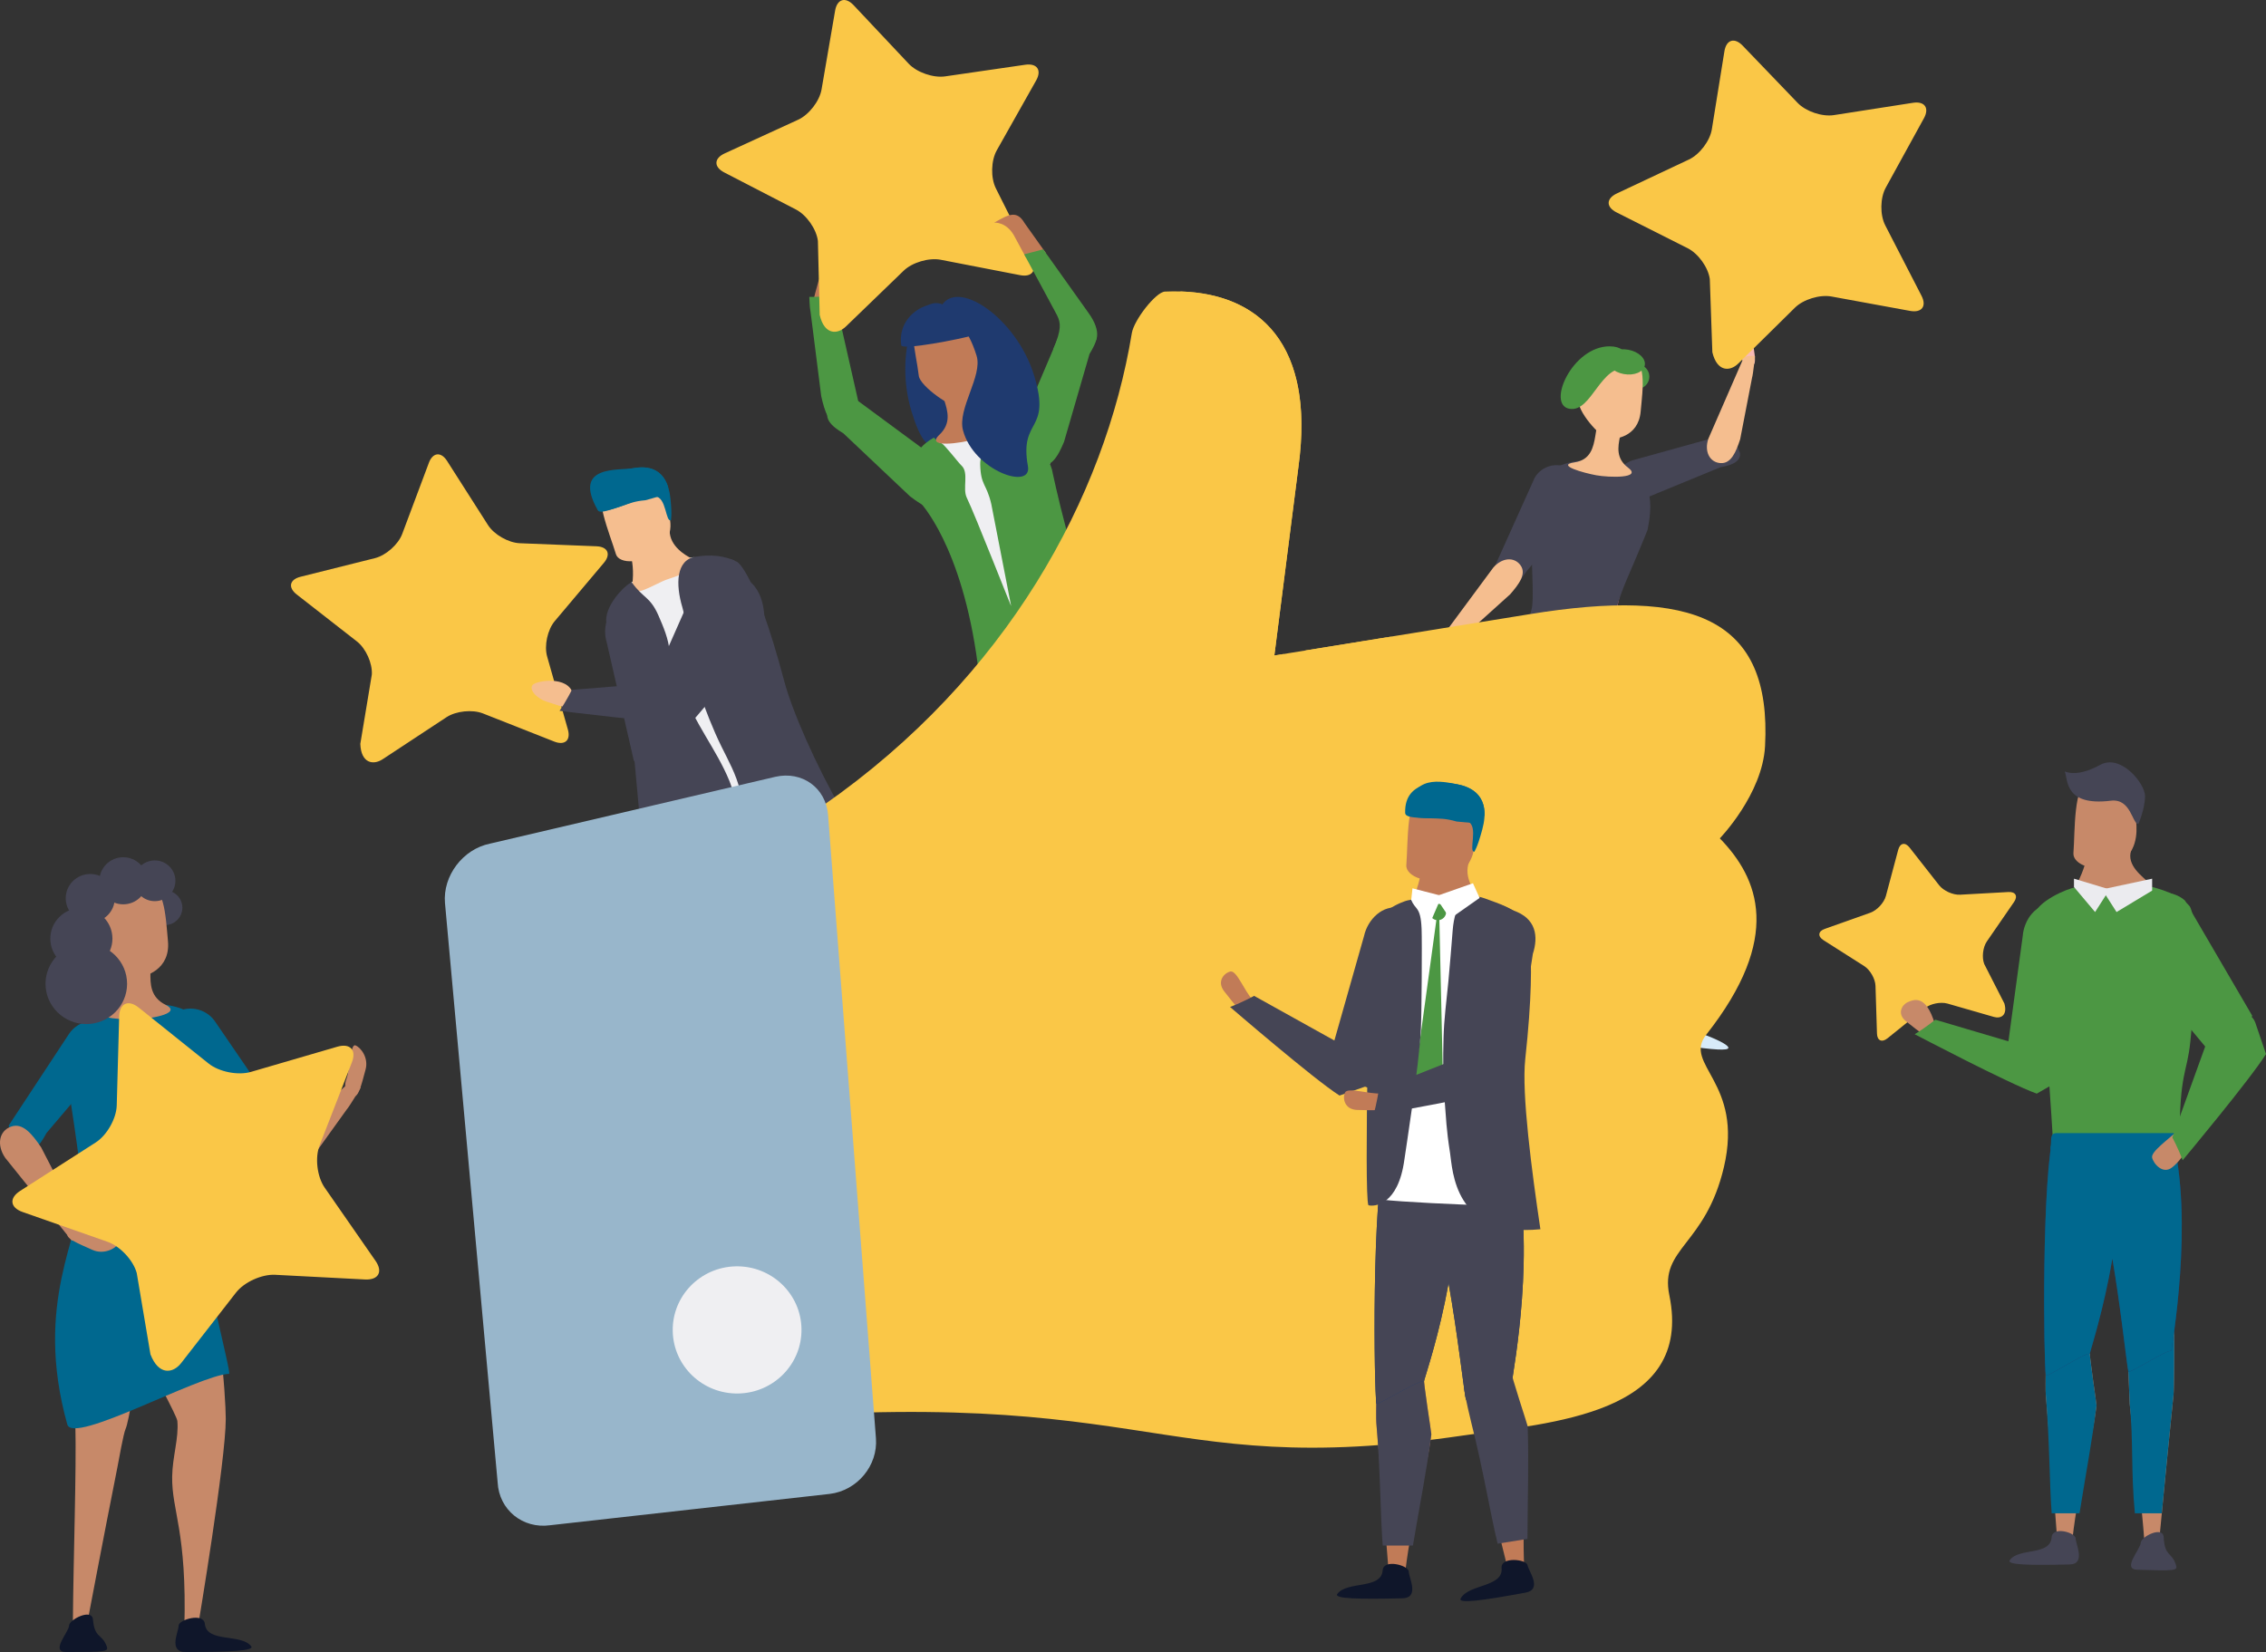 <svg xmlns="http://www.w3.org/2000/svg" xmlns:xlink="http://www.w3.org/1999/xlink" id="Layer_1" viewBox="0 0 422.815 308.32"><rect x="0" y="0" width="422.815" height="308.32" fill="#333333" stroke="none"/><defs><style>.cls-1{fill:url(#linear-gradient);}.cls-2{fill:#fac747;}.cls-3{fill:#f9bab5;}.cls-4{fill:#00688f;}.cls-5{fill:#ebebef;}.cls-6{fill:#fff;}.cls-7{fill:#f5be8f;}.cls-8{fill:#efeff2;}.cls-9{fill:#98b6cb;}.cls-10{fill:#c17b57;}.cls-11{fill:#c78969;}.cls-12{fill:#d53e71;}.cls-13{fill:#1f3a6f;}.cls-14{fill:#0f162a;}.cls-15{fill:#454555;}.cls-16{fill:#7b4943;}.cls-17{fill:#4c9743;}.cls-18{fill:url(#linear-gradient-8);}.cls-19{fill:url(#linear-gradient-3);}.cls-20{fill:url(#linear-gradient-4);}.cls-21{fill:url(#linear-gradient-2);}.cls-22{fill:url(#linear-gradient-6);}.cls-23{fill:url(#linear-gradient-7);}.cls-24{fill:url(#linear-gradient-5);}</style><linearGradient id="linear-gradient" x1="447.311" y1="321.788" x2="516.427" y2="321.788" gradientTransform="translate(-121.767 -220.733) rotate(11.157)" gradientUnits="userSpaceOnUse"><stop offset="0" stop-color="#fff"></stop><stop offset=".132" stop-color="#f2f8fd"></stop><stop offset=".357" stop-color="#e2f0fa"></stop><stop offset=".619" stop-color="#d9ecf9"></stop><stop offset="1" stop-color="#d7ebf9"></stop></linearGradient><linearGradient id="linear-gradient-2" x1="1262.198" y1="285.303" x2="1249.658" y2="285.064" gradientTransform="translate(1569.328 113.15) rotate(-168.843) scale(1 -1)" gradientUnits="userSpaceOnUse"><stop offset="0" stop-color="#f9bab5"></stop><stop offset=".187" stop-color="#f8b6b2"></stop><stop offset=".366" stop-color="#f6aaaa"></stop><stop offset=".543" stop-color="#f4979c"></stop><stop offset=".718" stop-color="#f07b89"></stop><stop offset=".89" stop-color="#eb5970"></stop><stop offset="1" stop-color="#e83f5e"></stop></linearGradient><linearGradient id="linear-gradient-3" x1="703.224" y1="241.443" x2="705.226" y2="252.089" gradientTransform="translate(-348.918 -265.538) rotate(11.157)" gradientUnits="userSpaceOnUse"><stop offset="0" stop-color="#e83f5e"></stop><stop offset=".003" stop-color="#e83f5e"></stop><stop offset=".689" stop-color="#f4979c"></stop><stop offset="1" stop-color="#f9bab5"></stop></linearGradient><linearGradient id="linear-gradient-4" x1="1322.139" y1="214.881" x2="1309.604" y2="214.641" gradientTransform="translate(1623.085 77.772) rotate(-173.886) scale(1 -1)" xlink:href="#linear-gradient-2"></linearGradient><linearGradient id="linear-gradient-5" x1="-48.305" y1="-54.51" x2="49.024" y2="-54.51" gradientTransform="translate(243.023 240.014) rotate(-16.895)" xlink:href="#linear-gradient"></linearGradient><linearGradient id="linear-gradient-6" x1="1956.013" y1="-59.579" x2="1955.189" y2="-64.792" gradientTransform="translate(2092.303 -322.176) rotate(163.105) scale(1 -1)" gradientUnits="userSpaceOnUse"><stop offset="0" stop-color="#f9bab5"></stop><stop offset=".311" stop-color="#f4979c"></stop><stop offset=".997" stop-color="#e83f5e"></stop><stop offset="1" stop-color="#e83f5e"></stop></linearGradient><linearGradient id="linear-gradient-7" x1="1936.498" y1="-59.513" x2="1935.674" y2="-64.726" xlink:href="#linear-gradient-6"></linearGradient><linearGradient id="linear-gradient-8" x1="257.307" y1="212.898" x2="259.662" y2="225.427" gradientTransform="translate(-231.527)" xlink:href="#linear-gradient-3"></linearGradient></defs><path class="cls-1" d="M322.498,195.584c-.197,.987-9.663-.324-37.659-5.779-23.712-4.62-30.512-5.779-30.314-6.766,.197-.987,16.338-.701,38.012,3.522,21.674,4.223,30.158,8.036,29.961,9.023Z"></path><path class="cls-21" d="M271.684,180.245s-2.781,1.417-2.547,.283c2.151-10.352,5.27-23.454,6.554-30.807,.348-1.984,5.848-32.191,12.4-31.747,5.971,.403,3.47,.623,4.403,4.404,.783,3.16-8.776,27.131-10.316,29.337-.514,.734-2.057,4.737-2.401,5.563-4.855,11.72-8.093,22.968-8.093,22.968Z"></path><path class="cls-19" d="M286.49,102.159l-.239,10.12c.638,2.695,.424,3.767-1.192,5.476-.929,.982,14.599,3.841,14.268,2.576-.765-2.881,1.977-4.903,2.196-5.997l1.976-8.862-17.009-3.314Z"></path><path class="cls-15" d="M321.034,87.197c.544-.144,4.303-.557,3.554-3.018l.025,.274c-.75-2.46-2.953-3.271-2.953-3.271l-16.944,4.697c-2.492,.742-3.903,3.335-3.155,5.793h0c.748,2.461,3.218,1.935,5.705,1.193l13.767-5.669Z"></path><path class="cls-3" d="M326.964,63.474c-.338-1.929-2.218-2.879-3.083-2.808-.866,.069,.805,3.659,.949,5.416,.146,1.757,1.254,2.14,2.121,2.071,.863-.07,.483-1.995,.013-4.68Z"></path><path class="cls-7" d="M326.925,70.46c.181-.51,.549-4.031,.549-4.031-2.018-.155-2.198,.496-2.198,.496l-6.524,14.983c-.774,2.344,.236,4.368,2.252,4.521h0c2.019,.152,2.92-2.103,3.695-4.447l2.226-11.522Z"></path><path class="cls-2" d="M321.76,9.567c.348-2.163,1.882-2.633,3.407-1.045l10.269,10.693c1.526,1.587,4.566,2.608,6.755,2.268l14.74-2.296c2.188-.342,3.115,.955,2.057,2.879l-7.12,12.952c-1.058,1.924-1.101,5.094-.096,7.045l6.764,13.137c1.006,1.952,.044,3.222-2.135,2.822l-14.67-2.687c-2.18-.398-5.246,.542-6.815,2.088l-10.558,10.415c-1.569,1.547-3.969,1.577-4.849-2.096l-.475-13.65c-.29-2.171-2.141-4.761-4.115-5.757l-13.291-6.7c-1.974-.996-1.953-2.581,.048-3.523l13.467-6.345c2.001-.942,3.923-3.482,4.271-5.645l2.345-14.555Z"></path><path class="cls-20" d="M284.28,182.29s-2.645,1.651-2.513,.502c1.221-10.499,4.362-23.589,4.986-31.024,.17-2.005-1.276-33.13,5.291-33.256,5.984-.117,6.549,.642,7.816,4.327,1.06,3.08-5.114,27.916-6.45,30.248-.448,.774-1.629,4.896-1.897,5.75-3.795,12.094-7.232,23.453-7.232,23.453Z"></path><path class="cls-13" d="M281.11,183.217c-.103,.955-3.475,3.845-.919,4.116,6.311,.667,6.739,.662,6.51-.237-.536-2.123-1.771-1.386-1.712-4.458,.039-1.829-3.775-.374-3.879,.579Z"></path><path class="cls-15" d="M300.983,119.151c-.177-4.704,1.655-8.919,3.138-12.35,2.018-4.675,3.299-7.912,3.299-7.912,1.165-5.836,.974-10.936-7.492-12.586-8.465-1.649-13.543,2.318-14.709,8.153,0,0,1.169,16.323,.633,18.902-1.532,7.375-8.672,15.434-11.419,36.129-.447,3.368,15.135,2.335,19.972,3.065,.457,.069,7.018-21.713,6.578-33.401Z"></path><path class="cls-15" d="M292.786,87.425c-2.259-1.275-5.132-.501-6.424,1.732l-7.681,17.064c1.92,.519,3.341,1.194,4.84,2.406,.907-1.678,2.16-2.949,2.253-3.122l6.902-12.319c1.29-2.229,2.367-4.486,.109-5.761Z"></path><path class="cls-3" d="M266.953,122.451c-1.844,.72-3.64-.373-4.03-1.138-.391-.769,3.584-1.225,5.177-2.015,1.595-.791,2.503-.053,2.893,.711,.391,.767-1.473,1.444-4.039,2.442Z"></path><path class="cls-7" d="M272.428,119.344c-.349,.415-2.658,2.002-2.658,2.002-1.18-1.625-1.149-1.888-1.149-1.888l10.006-13.519c1.622-1.873,3.896-2.073,5.08-.45h0c1.181,1.623-.301,3.558-1.927,5.429l-9.352,8.426Z"></path><path class="cls-13" d="M268.445,180.896c-.188,.941-3.805,3.527-1.282,4.019,6.227,1.213,6.654,1.246,6.505,.33-.347-2.16-1.641-1.534-1.307-4.59,.2-1.819-3.728-.701-3.916,.241Z"></path><path class="cls-7" d="M293.8,86.289c-3.59,.525,1.741,1.991,4.061,2.412,2.326,.424,8.661,.628,5.924-1.425-4.592-3.443,1.661-8.694-3.374-9.611-4.445-.809-.65,7.751-6.611,8.623Z"></path><path class="cls-17" d="M307.715,70.716c-.236,1.276-1.493,2.118-2.804,1.879-1.308-.239-2.176-1.466-1.94-2.742,.238-1.277,1.495-2.118,2.803-1.881,1.312,.239,2.18,1.466,1.941,2.744Z"></path><path class="cls-7" d="M294.517,74.254c-.467,2.497,4.226,7.387,5.445,7.607,1.244,.227,5.716-.222,6.165-5.011,.421-4.497,1.219-9.675-2.207-10.3-3.429-.622-8.528,3.005-9.404,7.704Z"></path><path class="cls-17" d="M303.854,68.764c-5.293-.961-6.768,8.296-11.037,7.521-4.27-.777,.56-11.654,7.511-11.649,4.342,.004,3.526,4.129,3.526,4.129Z"></path><path class="cls-17" d="M306.902,68.177c-.234,1.253-1.988,1.984-3.922,1.632-1.931-.351-3.31-1.653-3.076-2.904,.233-1.252,1.991-1.984,3.921-1.632,1.936,.352,3.309,1.653,3.077,2.905Z"></path><path class="cls-24" d="M274.401,174.641c.341,1.108-12.349,5.545-50.82,17.088-32.584,9.777-41.829,12.746-42.17,11.638-.341-1.108,20.135-10.626,49.918-19.563,29.784-8.936,42.731-10.272,43.072-9.163Z"></path><path class="cls-13" d="M170.103,76.869c3.334,10.841,5.127,3.3,8.896,11.804,1.891,4.258,3.718-1.093,1.127-8.491-1.381-3.942-6.018-7.231-7.175-10.992-3.333-10.839,7.489-9.706,3.569-12.063-5.56-3.35-9.749,8.904-6.416,19.743Z"></path><path class="cls-22" d="M202.753,191.877c.284,.924,1.196,1.465,2.042,1.211h0c.846-.254,1.298-1.204,1.014-2.128l-1.832-5.957c-.285-.927-1.196-1.468-2.042-1.214h0c-.846,.254-1.3,1.204-1.014,2.131l1.832,5.957Z"></path><path class="cls-13" d="M191.854,118.03c-5.731-1.022-8.144,.462-8.49,4.95-.972,12.631,3.523,31.289,4.648,34.949,2.258,7.342,13.795,30.321,13.795,30.321,0,0,4.427,.245,4.056-.839-5.724-16.899-3.422-16.156-5.373-22.187-1.127-3.498-3.253-6.385-3.903-9.468-.205-.962,1.8-10.24,2.03-13.366,.602-8.29,.24-14.349,.166-18.392-.081-3.941-4.776-5.585-6.929-5.968Z"></path><path class="cls-13" d="M199.491,114.882l-.253-.155c2.384,7.751,1.015,7.984-7.526,10.546-8.544,2.564-7.19,1.506-9.574-6.246l1.527-1.474,15.825-2.672Z"></path><path class="cls-23" d="M221.444,186.269c.284,.925,1.196,1.465,2.043,1.211h0c.845-.254,1.298-1.204,1.014-2.128l-1.832-5.957c-.285-.927-1.197-1.467-2.042-1.214h0c-.848,.254-1.301,1.204-1.016,2.131l1.832,5.957Z"></path><path class="cls-13" d="M219.696,181.361s3.817-.727,3.414-2.002c-3.666-11.611-7.154-21.272-9.483-29.543-.626-2.234-7.08-37.202-14.529-35.95-6.79,1.14-7.265,2.117-7.893,6.553-.529,3.706,11.863,30.473,13.882,32.821,.675,.782,2.912,5.189,3.396,6.094,6.926,12.868,11.213,22.026,11.213,22.026Z"></path><path class="cls-17" d="M157.39,80.896c-.526-.378-4.389-2.361-2.553-4.697l-.14,.288c1.835-2.335,4.538-2.304,4.538-2.304l16.222,11.977c2.365,1.811,2.793,5.175,.958,7.511h0c-1.834,2.336-4.263,.758-6.627-1.053l-12.399-11.722Z"></path><path class="cls-10" d="M152.718,52.489c.601-2.174,2.859-3.054,3.842-2.883,.983,.177-1.33,4.104-1.694,6.101-.364,1.999-1.68,2.317-2.662,2.143-.983-.178-.329-2.338,.513-5.361Z"></path><path class="cls-17" d="M151.227,58.091c-.151-.601-.22-2.687-.22-2.687,2.325,.042,4.659-.256,4.659-.256l4.389,19.352c.625,2.769-.758,4.979-3.088,4.93h0c-2.328-.044-3.107-2.727-3.733-5.492l-2.006-15.847Z"></path><path class="cls-2" d="M155.822,1.991c.375-2.183,1.931-2.643,3.457-1.021l10.271,10.92c1.527,1.621,4.589,2.685,6.807,2.364l14.93-2.169c2.217-.323,3.139,.998,2.049,2.932l-7.339,13.024c-1.09,1.935-1.167,5.14-.172,7.124l6.699,13.356c.996,1.985,.01,3.259-2.189,2.831l-14.806-2.871c-2.2-.425-5.311,.493-6.914,2.041l-10.788,10.422c-1.603,1.548-4.031,1.553-4.881-2.171l-.334-13.809c-.27-2.199-2.115-4.837-4.1-5.864l-13.369-6.914c-1.986-1.027-1.947-2.631,.086-3.562l13.687-6.275c2.034-.932,4.004-3.481,4.379-5.664l2.527-14.694Z"></path><path class="cls-8" d="M178.926,93.213c1.236,3.332,3.638,24.859,9.868,20.622,4.449-3.026,3.341-17.708,4.282-22.186,.459-2.18,1.572-3.798,2.941-5.277-2.4-5.784-8.462-9.073-17.338-6.41-1.17,.351-2.186,.726-3.067,1.124,.026,.181-.015,.376-.156,.549-.254,.311-.47,.648-.666,.998,2.577,2.891,2.803,6.986,4.135,10.579Z"></path><path class="cls-17" d="M196.283,87.624c-1.453-4.726-5.139-8.09-10.643-8.533-1.03,2.077-2.809,5.372-2.743,7.628,.112,3.975,1.164,3.466,2.067,7.35,0,.007,3.667,18.901,3.699,19.003,.262,.834-6.776-17.134-8.269-20.177-.854-1.742,.457-4.686-.997-6.013-.592-.539-3.055-3.8-3.751-4.197-.11-.003-.224-.027-.341-.103-.402-.263-.743-.571-1.045-.91-4.992,2.794-4.282,6.67-2.636,12.024,0,0,7.88,7.972,10.808,30.299,.816,6.21,24.601-3.219,23.204-5.918-5.072-9.79-9.355-30.454-9.355-30.454Z"></path><path class="cls-10" d="M191.447,48.105l-2.275-4.207c-1.489-2.563-3.661-2.343-3.661-2.343,2.598-1.47,4.191-2.463,5.679,.099l3.972,5.584c-1.244,.264-2.483,.552-3.715,.867Z"></path><path class="cls-17" d="M203.295,66.067c.265-.587,2.835-4.017,.073-5.156l.266,.182c-2.757-1.141-5.147-.532-5.147-.532l-8.101,19.044c-1.154,2.728,.146,5.864,2.907,7.007h0c2.761,1.137,4.091-1.414,5.246-4.142l4.756-16.404Z"></path><path class="cls-17" d="M191.101,47.463l4.403,8.147s1.562,2.89,1.738,3.245c.702,1.418,.851,2.63-.714,6.31,0,0,.744,1.589,3.339,.117l1.999,.149c3.544-.85,3.577-3.758,1.282-6.97l-8.489-11.93-3.558,.932Z"></path><path class="cls-10" d="M185.97,78.874c3.951,.135-1.642,2.365-4.105,3.103-2.465,.74-9.306,1.729-6.595-.824,4.548-4.287-2.881-9.222,2.463-10.825,4.715-1.415,1.664,8.32,8.237,8.545Z"></path><path class="cls-10" d="M183.695,65.919c.814,2.647-3.254,9.656-4.55,10.045-1.318,.396-7.478-3.847-7.706-5.828-.576-4.89-2.523-10.332,1.112-11.423,3.633-1.09,9.611,2.22,11.144,7.206Z"></path><path class="cls-13" d="M192.939,70.017c3.334,10.841-2.794,7.848-1.138,16.986,.826,4.577-10.102,.882-12.114-6.69-1.072-4.035,3.696-10.146,2.539-13.907-3.333-10.839-8.669-4.858-6.74-8.97,2.736-5.839,14.119,1.742,17.452,12.581Z"></path><path class="cls-13" d="M168.159,64.429c.133,.995,11.05-1.144,13.354-1.835,2.303-.691-2.641-3.222-2.937-4.183-.295-.96-3.306-2.093-5.611-1.401-2.304,.691-5.375,3.193-4.806,7.42Z"></path><path class="cls-6" d="M206.793,191.728c.326,1.059,3.288,4.056,.18,4.988-7.671,2.302-12.163,3.429-11.766,2.422,.069-.176-.506-1.139-.398-1.293,1.621-2.328,7.963-1.809,7.297-5.06-.421-2.07,4.362-2.112,4.686-1.058Z"></path><path class="cls-6" d="M225.953,185.979c.197,.64,1.75,1.03,2.439,2.055,.453,.67,.618,2.07-.503,2.406-6.99,2.097-7.761,2.193-7.694,1.126,.036-.627-.235-1.278-.081-1.632,.464-1.06,1.882-1.187,1.329-3.779-.443-2.066,4.186-1.231,4.51-.176Z"></path><path class="cls-13" d="M206.395,190.435c.326,1.06,3.288,4.056,.18,4.988-7.671,2.302-12.163,3.429-11.766,2.422,1.103-2.797,7.61-2.884,6.9-6.351-.421-2.071,4.362-2.112,4.685-1.059Z"></path><path class="cls-13" d="M225.556,184.686c.326,1.06,4.769,3.611,1.937,4.461-6.99,2.097-7.474,2.183-7.409,1.115,.146-2.51,1.701-1.942,.963-5.398-.443-2.066,4.186-1.231,4.51-.178Z"></path><path class="cls-2" d="M80.02,86.383c.738-1.97,2.271-2.128,3.405-.351l7.633,11.965c1.135,1.777,3.801,3.3,5.926,3.386l14.306,.57c2.124,.084,2.749,1.476,1.389,3.09l-9.16,10.868c-1.361,1.615-2.003,4.59-1.428,6.612l3.869,13.616c.576,2.023-.57,3.04-2.545,2.26l-13.294-5.247c-1.976-.778-5.039-.463-6.809,.702l-11.913,7.844c-1.77,1.165-4.035,.748-4.165-2.871l2.146-12.933c.14-2.097-1.111-4.877-2.779-6.179l-11.234-8.767c-1.669-1.303-1.347-2.791,.715-3.306l13.878-3.474c2.062-.516,4.353-2.55,5.091-4.52l4.971-13.262Z"></path><path class="cls-3" d="M159.092,218.565c-3.08-11.104-2.912-17.837-4.837-25.739-.05-.204-4.636-7.979-4.765-8.698-2.317,2.15-6.007-5.027-9.125-5.25-.238,2.419-.094,3.873,.66,6.101,.313,.92,3.119,8.531,3.55,9.401,6.117,12.395,11.727,24.058,11.727,24.058,0,0,3.126,1.343,2.789,.128Z"></path><path class="cls-3" d="M172.143,213.541c-4.999-10.399-8.348-15.948-12.109-23.175-.098-.186-3.039-6.992-3.416-7.619,3.176,.136,1.284-9.169,3.498-11.35,1.778,1.68,2.631,2.874,3.529,5.048,.371,.901,3.272,8.476,3.521,9.412,3.552,13.337,7.005,25.79,7.005,25.79,0,0-1.481,3.032-2.03,1.894Z"></path><path class="cls-13" d="M153.214,213.585l4.924-1.862c-1.514-7.44-2.373-12.695-3.883-18.896-.05-.204-4.636-7.979-4.765-8.698-2.317,2.15-6.007-5.027-9.125-5.25-.238,2.419-.094,3.873,.66,6.101,.313,.92,3.119,8.531,3.55,9.401,3.62,7.335,6.431,14.648,8.638,19.206Z"></path><path class="cls-15" d="M128.074,141.567c.195,.613-2.164,.519-5.039,1.342l.284-.148c-2.876,.823-5.047-.77-5.047-.77l-5.092-22.228c-.835-2.841,.28-6.308,3.155-7.13l4.428,1.471c2.877-.824,7,1.144,7.834,3.984l-.524,23.48Z"></path><path class="cls-3" d="M122.733,168.781c-.686,2.098-2.68,1.857-3.501,1.132-.824-.73,1.457-3.857,1.925-5.887,.469-2.031,1.613-1.674,2.436-.949,.824,.73,.092,2.782-.861,5.704Z"></path><path class="cls-15" d="M124.418,166.454c-1.977-1.306-3.983-2.228-3.983-2.228l-2.199-23.954c-.311-3.426,1.293-2.513,3.271-1.204l4.998,3.474c.162,5.14-2.087,23.912-2.087,23.912Z"></path><path class="cls-13" d="M149.77,184.781c-.921,.037-6.126,6.904-6.391,6.475-1.155-1.874-13.522-32.506-14.186-41.051-.498-6.421,8.986-6.12,11.317-2.557,8.538,13.036,9.082,36.567,9.26,37.132Z"></path><path class="cls-16" d="M159.058,216.124c.401,.966,3.462,3.526,.616,4.677-7.022,2.842-11.149,4.301-10.868,3.316,.787-2.734,6.911-3.386,5.932-6.588-.584-1.917,3.917-2.374,4.319-1.405Z"></path><path class="cls-13" d="M167.919,208.023l4.759-1.8c-1.337-4.875-3.406-12.464-5.511-20.366-.248-.936-3.15-8.511-3.521-9.412-.899-2.174-1.751-3.368-3.529-5.048-2.214,2.18-.323,11.486-3.498,11.35,.377,.628,3.318,7.433,3.416,7.619,2.966,5.699,4.418,10.843,7.885,17.657Z"></path><path class="cls-16" d="M170.84,212.498c.363,1.03-1.681,5.618,1.079,4.67,6.812-2.341,7.249-2.551,6.572-3.365-1.595-1.922-2.502-.574-3.95-3.76-.86-1.898-4.063,1.426-3.701,2.455Z"></path><path class="cls-13" d="M164.005,178.835c-.916,.094-5.996,6.686-6.287,6.275-1.271-1.801-14.733-28.026-18.031-27.095-6.268,1.77,8.177-18.009,10.729-14.599,9.348,12.483,13.377,34.866,13.59,35.419Z"></path><path class="cls-13" d="M150.415,143.416c-1.26-1.683-5.415,2.283-8.549,6.518-.429-.79-.879-1.556-1.356-2.285-2.332-3.563-11.816-3.865-11.317,2.557,.664,8.544,13.031,39.176,14.186,41.051,.265,.429,5.47-6.439,6.391-6.475-.101-.323-.325-8.126-2.083-17.19,4.542,7.381,9.3,16.485,10.031,17.519,.291,.411,5.371-6.181,6.287-6.275-.213-.553-4.242-22.936-13.59-35.419Z"></path><path class="cls-12" d="M128.761,149.577l.106-.27c2.581,7.696,3.77,7.125,11.838,4.486,8.066-2.637,12.282-6.657,9.702-14.354l-7.883,3.541-13.764,6.596Z"></path><path class="cls-8" d="M117.819,108.691l18.558,47.875c3.689-.92,8.233-2.187,12.118-3.528l-19.021-49.07c-4.019,.717-8.165,2.723-11.655,4.722Z"></path><path class="cls-7" d="M117.975,109.122c-.392,3.065,4.303-.263,6.608-1.018,2.306-.754,7.231-2.472,4.436-3.892-1.026-.521-4.083-2.22-4.07-5.213,.016-4.469-9.659-2.724-8.794,.132,.688,2.27,2.462,4.981,1.82,9.991Z"></path><path class="cls-15" d="M146.326,127.093c-5.438-20.47-8.769-22.22-8.769-22.22-2.349-1.231-5.026-1.412-7.775-.967-3.648,.592-3.733,5.134-2.469,9.404,.642,2.173,.624,4.34,.785,6.581,.228,3.152,1.281,6.271,2.344,9.234,1.244,3.466,2.545,6.894,4.175,10.204,1.278,2.594,2.765,5.25,3.425,8.08,.652,2.799,1.566,7.5,1.706,10.343,6.325-1.683,14.551-4.314,17.437-6.327-4.957-8.67-9.332-18.578-10.859-24.332Z"></path><path class="cls-15" d="M136.075,145.692c-2.38-5.828-6.604-10.823-8.573-16.832-.795-2.422-2.395-4.758-2.579-7.32-.163-2.253-1.128-4.52-2.044-6.629-1.574-3.619-2.889-3.232-5.006-6.251-.119,.068-.242,.136-.36,.204-1.35,.781-4.718,4.369-4.384,7.282,.018,.109,15.281,42.625,16.679,43.954,1.075-.115,4.875-1.036,8.692-2.022-.122-3.603-1.07-9.076-2.424-12.387Z"></path><path class="cls-15" d="M129.081,134.744c-.21,.608-2.055-.848-4.865-1.866l.318,.047c-2.811-1.019-3.605-3.573-3.605-3.573l9.224-20.89c1.03-2.778,4.006-4.919,6.817-3.9l2.686,3.776c3.42,2.453,3.399,8.46,2.369,11.236l-12.943,15.171Z"></path><path class="cls-7" d="M102.068,130.977c-2.117-.697-3.405-2.357-2.662-3.163,.746-.806,6.594-1.741,7.491,1.651,.539,2.038,1.679,1.609,.938,2.414-.745,.808-2.817,.066-5.766-.902Z"></path><path class="cls-15" d="M104.408,132.663c1.341-1.94,2.294-3.914,2.294-3.914l24.269-1.952c3.471-.277,2.532,1.298,1.19,3.241l-3.563,4.904c-5.205,.113-24.189-2.28-24.189-2.28Z"></path><path class="cls-7" d="M123.907,93.862c1.087,2.04,2.281,5.475-.581,8.304-3.339,3.295-7.84,3.127-8.399,1.261-1.124-3.774-4.467-11.466-1.806-12.85,4.555-2.368,8.74-.552,10.787,3.285Z"></path><path class="cls-4" d="M111.815,94.775c-1.578-6.238,3.606-6.907,6.476-7.411,2.285-.397,6.205-.298,6.81,5.697,.358,3.554,.043,3.778,.119,3.998-1.047,.602-.844-4.385-2.985-4.386-2.317-.002-4.384,1.142-6.564,1.885-2.824,.962-3.562,.865-3.854,.216Z"></path><path class="cls-4" d="M118.291,87.364c1.937-.336,5.054-.316,6.323,3.36-.696,.542-.71,1.347-1.46,1.819-.265,.167-2.381,.705-2.721,.817-2.051,.187-2.796,.529-4.763,1.199-2.824,.962-3.88,1.241-4.172,.591-4.739-8.465,3.923-7.282,6.793-7.785Z"></path><path class="cls-11" d="M36.993,303.254s-2.629,1.806-2.596,.646c.515-18.189-2.364-21.838-2.273-28.307,.054-3.743,1.261-7.186,.969-10.389-.088-.996-4.832-9.473-5.995-12.461-3.08-7.92-4.547-13.948-5.685-17.913-1.107-3.872,2.986-6.856,4.974-7.859,5.289-2.681,8.091-1.937,9.779,2.346,4.743,12.049,5.96,31.588,5.96,35.496,0,7.83-5.133,38.441-5.133,38.441Z"></path><path class="cls-11" d="M16.471,301.921s-2.88,2.258-2.872,.899c.096-12.416,.677-28.215,.464-36.977-.056-2.363-4.257-38.411,3.396-39.37,6.973-.876,7.731-.061,9.677,4.087,1.629,3.466-2.435,33.237-3.702,36.125-.425,.961-1.282,5.921-1.487,6.95-2.898,14.597-5.476,28.286-5.476,28.286Z"></path><path class="cls-18" d="M15.562,208.608l2.053,11.716c1.357,2.962,1.357,4.247-.113,6.579-.844,1.339,17.71,1.149,17.035-.235-1.543-3.149,1.151-6.094,1.151-7.405l.239-10.656H15.562Z"></path><path class="cls-4" d="M44.624,209.015c.367,.547,2.223,4.534,4.723,2.798l-.304,.125c2.5-1.736,2.602-4.463,2.602-4.463l-11.576-16.915c-1.759-2.471-5.205-3.065-7.706-1.33h0c-2.5,1.736-.992,4.258,.763,6.726l11.498,13.059Z"></path><path class="cls-11" d="M68.218,199.589c.593-2.224-.946-4.145-1.906-4.488-.96-.344-.949,4.298-1.664,6.246-.713,1.946,.282,2.891,1.242,3.236,.958,.34,1.502-1.899,2.328-4.994Z"></path><path class="cls-11" d="M64.722,207.032c.444-.457,2.578-4.041,2.578-4.041-2.08-1.139-2.593-.53-2.593-.53l-14.378,12.86c-1.985,2.131-1.909,4.781,.171,5.916h0c2.081,1.136,4.16-.839,6.146-2.969l8.075-11.237Z"></path><path class="cls-4" d="M36.175,222.101c-.156-1.688,2.755-23.378,2.755-23.378,0-6.987-1.393-11.405-11.53-11.405s-15.074,5.713-15.074,12.698c0,0,2.95,18.549,2.927,21.641-.069,8.844-9.069,21.358-2.693,44.2,1.078,3.846,24.439-9.215,30.181-9.459,.543-.024-5.383-21.624-6.566-34.298Z"></path><path class="cls-4" d="M8.686,211.448c-.357,.554-2.14,4.573-4.671,2.882l.306,.119c-2.531-1.69-2.682-4.415-2.682-4.415l11.267-17.119c1.714-2.502,5.149-3.159,7.679-1.469h0c2.531,1.69,1.068,4.239-.641,6.738l-11.259,13.263Z"></path><path class="cls-11" d="M17.248,233.271c2.125,.944,4.293-.241,4.793-1.118,.501-.882-4.138-1.633-5.964-2.644-1.828-1.014-2.933-.198-3.433,.679-.501,.878,1.649,1.775,4.604,3.084Z"></path><path class="cls-11" d="M14.412,227.205c.368,.519,1.467,3.596,1.467,3.596-2.229,.816-2.522,.698-2.522,.698L.975,216.094c-1.641-2.399-1.162-5.006,1.068-5.824h0c2.228-.814,3.985,1.447,5.624,3.848l6.745,13.087Z"></path><path class="cls-11" d="M19.773,188.443c-3.823,1.291,2.311,1.835,4.939,1.835,2.63,0,9.608-1.04,6.194-2.74-5.731-2.858,.044-9.851-5.657-9.851-5.031,0,.874,8.613-5.476,10.756Z"></path><path class="cls-15" d="M34.028,169.409c0,1.794-1.471,3.252-3.291,3.252-1.818,0-3.292-1.458-3.292-3.252,0-1.796,1.473-3.255,3.292-3.255,1.82,0,3.291,1.459,3.291,3.255Z"></path><path class="cls-11" d="M18.101,175.126c0,2.826,6.133,7.243,7.514,7.243,1.408,0,6.213-1.381,5.725-6.715-.456-5.008-.641-10.833-4.518-10.833s-8.721,4.986-8.721,10.305Z"></path><path class="cls-14" d="M33.331,303.398c0,1.129-1.997,4.922,1.32,4.922,8.183,0,12.909-.212,12.221-1.081-1.918-2.413-8.3-.589-8.651-4.183-.207-2.145-4.89-.785-4.89,.342Z"></path><path class="cls-14" d="M12.887,303.398c0,1.129-3.572,4.922-.552,4.922,7.454,0,7.954-.059,7.571-1.081-.896-2.413-2.244-1.401-2.562-4.994-.188-2.144-4.458,.026-4.458,1.153Z"></path><path class="cls-15" d="M23.714,183.607c0,4.152-3.406,7.518-7.608,7.518s-7.611-3.367-7.611-7.518,3.409-7.517,7.611-7.517,7.608,3.365,7.608,7.517Z"></path><path class="cls-15" d="M20.979,175.177c0,3.161-2.592,5.726-5.795,5.726-3.2,0-5.795-2.565-5.795-5.726s2.594-5.725,5.795-5.725c3.203,0,5.795,2.563,5.795,5.725Z"></path><path class="cls-15" d="M21.414,167.634c0,2.497-2.047,4.518-4.573,4.518s-4.577-2.021-4.577-4.518c0-2.496,2.05-4.518,4.577-4.518s4.573,2.022,4.573,4.518Z"></path><path class="cls-15" d="M27.442,164.383c0,2.427-1.991,4.394-4.446,4.394-2.457,0-4.45-1.967-4.45-4.394s1.992-4.394,4.45-4.394c2.455,0,4.446,1.966,4.446,4.394Z"></path><path class="cls-15" d="M32.731,164.383c0,2.101-1.727,3.803-3.85,3.803-2.128,0-3.849-1.702-3.849-3.803,0-2.099,1.721-3.802,3.849-3.802,2.123,0,3.85,1.703,3.85,3.802Z"></path><path class="cls-2" d="M22.235,189.71c.067-2.465,1.71-3.212,3.649-1.661l13.056,10.45c1.94,1.551,5.486,2.25,7.88,1.553l16.117-4.702c2.393-.699,3.62,.615,2.724,2.916l-6.025,15.495c-.895,2.302-.472,5.848,.94,7.88l9.505,13.688c1.413,2.034,.528,3.591-1.964,3.461l-16.78-.873c-2.493-.128-5.777,1.366-7.298,3.32l-10.24,13.16c-1.522,1.955-4.198,2.336-5.726-1.638l-2.559-15.173c-.646-2.382-3.099-5.005-5.451-5.831l-15.836-5.553c-2.352-.825-2.564-2.599-.47-3.941l14.095-9.037c2.094-1.342,3.862-4.457,3.93-6.922l.455-16.592Z"></path><path class="cls-11" d="M386.456,289.549c1.127-12.126,3.684-18.723,4.732-27.25,.027-.219-1.421-9.62-1.282-10.38-2.901,1.26-3.738-7.214-6.529-8.6-1.082,2.3-1.469,3.792-1.569,6.275-.04,1.028-.173,9.599-.086,10.62,1.209,14.54,2.211,28.166,2.211,28.166,0,0,2.399,2.495,2.523,1.169Z"></path><path class="cls-11" d="M400.266,289.461c-.891-12.148-1.994-18.883-2.878-27.433-.024-.221-.302-8.048-.425-8.81,2.875,1.321,4.456-8.583,7.273-9.908,1.038,2.325,1.396,3.823,1.448,6.308,.02,1.029-.012,9.6-.118,10.62-1.49,14.508-2.755,28.109-2.755,28.109,0,0-2.446,2.443-2.545,1.114Z"></path><path class="cls-4" d="M382.821,282.428h5.199c1.261-7.922,2.346-13.435,3.169-20.13,.027-.219-1.421-9.62-1.282-10.38-2.901,1.26-3.738-7.214-6.529-8.6-1.082,2.3-1.469,3.792-1.569,6.275-.04,1.028-.173,9.599-.086,10.62,.715,8.603,.692,16.885,1.099,22.214Z"></path><path class="cls-17" d="M383.349,201.845c-.038,.678-2.178-.296-5.119-.558l.315-.04c-2.942-.261-4.372-2.649-4.372-2.649l3.246-23.874c.245-3.121,2.508-6.13,5.45-5.869l3.553,3.11c2.943,.261,6.038,3.748,5.792,6.867l-8.864,23.013Z"></path><path class="cls-2" d="M356.303,158.173c-.82-1.046-1.771-.855-2.112,.424l-2.299,8.61c-.342,1.279-1.653,2.691-2.913,3.139l-8.485,3.01c-1.26,.447-1.37,1.399-.244,2.115l7.579,4.821c1.126,.716,2.08,2.384,2.121,3.706l.277,8.9c.041,1.323,.923,1.72,1.961,.883l6.984-5.63c1.038-.836,2.939-1.217,4.224-.848l8.655,2.491c1.286,.37,2.567-.303,1.953-2.501l-3.76-7.369c-.484-1.234-.264-3.136,.489-4.23l5.074-7.361c.753-1.094,.276-1.928-1.061-1.853l-9,.5c-1.337,.075-3.102-.72-3.922-1.766l-5.52-7.04Z"></path><path class="cls-11" d="M355.656,190.612c-1.793-1.424-.739-3.119,.314-3.575,1.059-.457,3.36-1.577,5.03,3.996,.624,2.084,.993,2.092-.059,2.549-1.058,.459-2.787-.989-5.285-2.97Z"></path><path class="cls-17" d="M357.267,193.02c2.099-1.269,3.832-2.712,3.832-2.712l24.569,7.263c3.513,1.041,1.955,2.127-.149,3.396l-5.477,3.142c-5.146-1.836-22.775-11.089-22.775-11.089Z"></path><path class="cls-13" d="M389.93,252.67c-.861-.308-8.105,4.535-8.196,4.01-.394-2.285-.848-37.185,1.589-45.879,1.833-6.533,10.459-2.69,11.335,1.704,3.209,16.076-4.689,39.54-4.728,40.165Z"></path><path class="cls-15" d="M387.295,287.122c.024,1.106,1.929,4.782-1.101,4.854-7.481,.185-11.803,.084-11.192-.786,1.701-2.408,7.573-.763,7.814-4.293,.147-2.112,4.454-.882,4.479,.225Z"></path><path class="cls-4" d="M398.346,282.428h5.026c.508-5.317,1.312-13.594,2.194-22.19,.106-1.02,.139-9.591,.118-10.62-.052-2.485-.41-3.983-1.448-6.308-2.817,1.325-4.398,11.229-7.273,9.908,.123,.762,.402,8.589,.425,8.81,.697,6.742,.199,12.368,.958,20.4Z"></path><path class="cls-15" d="M399.44,287.943c-.034,1.155-3.554,4.923-.673,5.019,7.108,.234,7.586,.188,7.253-.87-.783-2.494-2.098-1.5-2.295-5.191-.115-2.198-4.251-.11-4.285,1.042Z"></path><path class="cls-13" d="M405.161,252.114c-.877-.251-7.908,4.369-8.029,3.853-.528-2.256-3.563-33.209-6.933-33.523-6.404-.595,13.958-14.744,15.091-10.419,4.152,15.834-.127,39.465-.129,40.089Z"></path><path class="cls-4" d="M405.289,212.025c-.559-2.134-5.801-.436-10.199,2.578-.113-.94-.253-1.199-.433-2.098-.876-4.394-9.502-8.237-11.335-1.704-2.437,8.695-1.983,43.594-1.589,45.879,.091,.525,7.335-4.318,8.196-4.01,.022-.357,2.602-8.154,4.218-17.77,1.548,8.993,2.68,19.771,2.983,21.067,.121,.517,7.152-4.103,8.029-3.853,.002-.625,4.281-24.255,.129-40.089Z"></path><path class="cls-17" d="M379.337,171.132c.732-3.005,6.465-5.293,7.987-5.56,.133-.024,.27-.045,.404-.067v.002c3.915-.667,8.421-1.092,12.359-.301v.012c.102,.014,.2,.018,.305,.04,2.69,.587,6.442,1.767,8.166,3.861,0,0,2.442,2.975,.143,25.241-.647,6.259-2,5.394-2.035,18.874-3.376,.91-22.577-.144-23.608-.433-1.639-27.617-3.746-41.557-3.723-41.67Z"></path><path class="cls-4" d="M382.702,213.124c0,.912-.425,1.652,.498,1.652h22.811c.924,0,.996-.74,.996-1.652h0c0-.911-.072-1.651-.996-1.651h-22.313c-.923,0-.996,.741-.996,1.651h0Z"></path><path class="cls-17" d="M420.152,189.411c.508,.459-1.61,1.48-3.673,3.565l.167-.266c-2.065,2.087-4.841,3.007-4.841,3.007l-14.65-17.576c-2.293-2.161-2.548-5.795-.483-7.881l1.982-2.089c2.065-2.087,6.757-2.252,9.048-.092l12.45,21.331Z"></path><path class="cls-11" d="M405.338,217.846c-1.771,1.45-3.533-.69-3.775-1.801-.242-1.115,3.057-3.401,4.613-4.918,1.555-1.513,2.272-.541,2.518,.569,.242,1.115-.891,4.13-3.355,6.151Z"></path><path class="cls-17" d="M407.261,216.545c-.838-2.288-1.924-4.253-1.924-4.253l8.063-22.326c1.735-3.192,6.557-1.467,7.394,.822l2.021,5.929c-2.85,4.613-15.554,19.827-15.554,19.827Z"></path><path class="cls-11" d="M387.659,164.71c-1.455,2.883,4.057,1.971,6.448,2.087,2.392,.117,8.756,.283,6.69-2.167-.758-.898-4.183-3.076-3.102-6.03,1.609-4.411-7.922-6.303-8.146-3.157-.177,2.5,.49,4.554-1.89,9.266Z"></path><path class="cls-11" d="M398.567,153.133c.273,2.423,.148,6.264-3.499,7.991-4.251,2.009-8.335,.16-8.185-1.893,.313-4.151-.021-13.004,2.925-13.377,5.039-.638,8.244,2.722,8.759,7.279Z"></path><path class="cls-15" d="M400.246,148.569c0,2.345-1.232,5.214-1.232,5.214-1.2,0-1.353-4.812-5.16-4.344-8.742,1.075-7.978-4.039-8.579-5.414-.114-.26,1.837,1.34,6.585-1.273,3.865-2.125,8.386,3.472,8.386,5.817Z"></path><polygon class="cls-5" points="401.57 166.212 394.93 170.217 392.227 165.994 401.57 163.991 401.57 166.212"></polygon><polygon class="cls-5" points="386.987 165.544 390.924 170.217 393.627 165.994 386.987 163.991 386.987 165.544"></polygon><path class="cls-2" d="M285.385,114.629l-47.605,7.71,4.489-35.167c3.393-24.614-8.902-33.478-24.894-32.754-1.717,.069-5.783,5.323-6.183,7.738-5.024,30.579-23.279,64.26-57.589,88.156l-44.071,22.504c5.484,33.019,15.509,93.398,15.509,93.398,90.76-9.693,87.917,10.493,148.01,1.69,16.296-2.381,43.032-3.848,38.429-26.195-1.82-8.834,6.753-9.237,10.192-23.91,3.715-15.851-7.725-19.087-3.303-24.692,14.314-18.171,9.797-29.159,2.535-36.644,0,0,7.961-8.22,8.44-17.212,1.28-24.044-13.503-29.556-43.958-24.624Z"></path><path class="cls-2" d="M237.329,123.082c.681-.435,1.449-.782,2.289-1.04l-1.837,.298,4.489-35.167c3.189-23.136-7.483-32.354-22.056-32.777,.37,.144,.743,.31,1.117,.502,14.602,7.498,12.471,26.295,10.642,39.743-.951,6.99-1.706,12.59-2.04,19.532-.131,2.728-1.14,6.6,1.432,8.498,1.715,1.266,3.928,1.03,5.966,.412Z"></path><path class="cls-2" d="M260.089,118.726l-16.546,2.68c.175,.009,.347,.055,.522,.074,5.262-.343,10.624-1.458,16.024-2.754Z"></path><path class="cls-9" d="M154.515,152.142c-.391-5.094-4.832-8.316-9.87-7.16l-53.213,12.466c-5.067,1.022-8.847,6.021-8.4,11.111l9.825,108.119c.265,5.102,4.671,8.693,9.793,7.981l52.171-5.847c5.134-.618,9.014-5.29,8.623-10.384l-8.928-116.287Z"></path><path class="cls-8" d="M149.55,247.987c.122,6.553-5.157,11.964-11.791,12.084-6.634,.121-12.112-5.094-12.234-11.647-.122-6.553,5.157-11.964,11.791-12.084,6.634-.121,12.112,5.094,12.234,11.647Z"></path><path class="cls-10" d="M261.944,295.791c1.222-12.498,3.995-19.295,5.131-28.088,.029-.226-1.541-9.918-1.392-10.7-3.144,1.299-4.051-7.434-7.076-8.863-1.173,2.37-1.592,3.909-1.701,6.469-.045,1.059-.189,9.894-.095,10.947,1.311,14.986,2.397,29.033,2.397,29.033,0,0,2.601,2.572,2.735,1.203Z"></path><path class="cls-15" d="M258.004,288.454h5.636c1.367-8.165,2.543-13.85,3.436-20.751,.029-.226-1.541-9.918-1.392-10.7-3.144,1.299-4.051-7.434-7.076-8.863-1.173,2.37-1.592,3.909-1.701,6.469-.045,1.059-.189,9.894-.095,10.947,.775,8.868,.752,17.403,1.192,22.898Z"></path><path class="cls-10" d="M263.248,168.437c-1.576,2.971,4.398,1.391,6.991,1.51,2.593,.12,8.176,.268,5.935-2.257-.823-.926-3.216-3.835-2.045-6.88,1.745-4.546-8.59-6.497-8.832-3.254-.192,2.577,.533,6.024-2.05,10.881Z"></path><path class="cls-10" d="M275.075,155.174c.297,2.497,.16,6.457-3.793,8.238-4.609,2.07-9.037,.165-8.873-1.952,.337-4.278-.023-13.403,3.169-13.789,5.464-.658,8.94,2.805,9.497,7.503Z"></path><path class="cls-4" d="M262.651,151.445c.838-6.964,6.273-5.648,9.332-5.055,2.436,.477,6.312,2.087,4.594,8.429-1.019,3.759-1.419,3.866-1.428,4.119-1.279,.211,.854-4.794-1.284-5.619-2.312-.895-4.817-.526-7.281-.609-3.193-.108-3.892-.492-3.933-1.265Z"></path><path class="cls-4" d="M271.983,146.39c2.065,.404,5.168,1.625,5.014,5.86-.905,.284-1.231,1.099-2.162,1.29-.33,.068-2.651-.199-3.034-.216-2.119-.6-2.996-.539-5.217-.615-3.193-.108-4.355-.231-4.394-1.006-.173-6.318,6.734-5.907,9.793-5.314Z"></path><path class="cls-15" d="M257.139,203.236c-.135,.687-2.3-.612-5.424-1.296l.343,.004c-3.125-.685-4.33-3.327-4.33-3.327l6.79-23.932c.695-3.154,3.543-5.906,6.67-5.222l3.388,3.681c3.125,.684,5.969,4.687,5.273,7.839l-12.708,22.253Z"></path><path class="cls-10" d="M228.444,185.04c-1.481-1.885-.029-3.461,1.138-3.724,1.175-.262,2.602,3.637,4.156,5.292,1.552,1.656,.52,2.426-.646,2.69-1.172,.263-2.584-1.635-4.648-4.258Z"></path><path class="cls-15" d="M229.515,187.931c2.41-.904,4.488-2.071,4.488-2.071l23.115,12.857c3.305,1.841,1.483,2.666-.931,3.569l-6.247,2.18c-4.769-3.026-20.425-16.536-20.425-16.536Z"></path><path class="cls-13" d="M265.711,257.777c-.933-.317-8.787,4.675-8.887,4.135-.427-2.356-.918-38.333,1.724-47.293,1.988-6.736,11.339-2.773,12.29,1.756,3.477,16.571-5.086,40.758-5.127,41.402Z"></path><path class="cls-14" d="M262.854,293.29c.026,1.14,2.092,4.931-1.195,5.005-8.11,.192-12.795,.085-12.132-.811,1.844-2.482,8.209-.787,8.471-4.425,.16-2.177,4.829-.911,4.856,.231Z"></path><path class="cls-13" d="M282.224,257.205c-.953-.258-8.573,4.503-8.705,3.97-.574-2.324-3.864-34.233-7.516-34.556-6.944-.612,15.132-15.198,16.36-10.738,4.501,16.322-.138,40.681-.139,41.324Z"></path><path class="cls-15" d="M282.363,215.881c-.606-2.2-6.29,.239-11.057,3.346-.123-.97-.274-1.925-.467-2.852-.951-4.529-10.302-8.491-12.29-1.756-2.643,8.96-2.152,44.937-1.724,47.293,.1,.54,7.953-4.452,8.887-4.135,.025-.367,2.82-8.404,4.573-18.317,1.678,9.27,2.904,20.38,3.234,21.716,.132,.533,7.752-4.228,8.705-3.97,.001-.644,4.64-25.002,.139-41.324Z"></path><path class="cls-10" d="M284.475,281.16h-6.01c1.87,7.509,3.162,12.804,3.162,12.804,0,0,2.984,2.128,2.895,.758-.344-5.309-.248-9.647-.046-13.562Z"></path><path class="cls-15" d="M279.446,288.1l5.565-.891c.03-8.276,.272-14.073,.039-21.025-.008-.228-3.123-9.546-3.103-10.342-2.895,1.777-5.2-6.702-8.418-7.636-.777,2.526-.55,9.034-.242,11.576,.128,1.053,1.02,4.877,1.282,5.902,2.199,8.63,3.555,17.062,4.877,22.417Z"></path><path class="cls-14" d="M285.016,292.109c.211,1.123,2.862,4.536-.37,5.128-7.975,1.467-12.618,2.102-12.109,1.113,1.419-2.739,7.978-2.07,7.648-5.705-.195-2.173,4.62-1.659,4.832-.537Z"></path><path class="cls-12" d="M258.361,213.813l.21-.235c-.401,8.836,1.007,8.713,10.082,9.134,9.074,.421,14.838-2.05,15.24-10.887l-9.239,.571-16.293,1.416Z"></path><path class="cls-6" d="M263.259,167.938l-5.6,55.933c4.039,.482,14.667,.941,19.063,1.074v-57.327c-4.289-.819-9.204-.373-13.463,.32Z"></path><path class="cls-17" d="M266.729,170.205c0,.849,.698,1.537,1.556,1.537s1.556-.688,1.556-1.537-.697-1.536-1.556-1.536-1.556,.688-1.556,1.536Z"></path><polygon class="cls-17" points="266.402 205.984 269.26 202.109 268.558 171.071 268.101 171.051 263.915 201.671 266.402 205.984"></polygon><path class="cls-15" d="M284.599,197.672c2.492-22.952-.157-26.02-.157-26.02-1.869-2.159-4.719-2.984-7.387-3.98-3.705-1.384-5.605,1.101-5.996,5.939-.2,2.462-.569,7.15-.808,9.588-.378,3.86-.811,6.993-.897,10.423-.099,4.01-.129,8.005,.221,12.005,.271,3.135,.267,4.951,.991,9.553,.488,3.094,.676,15.871,16.857,14.234-1.593-10.744-3.528-25.29-2.824-31.742Z"></path><path class="cls-15" d="M265.121,192.22c.144-2.774,.236-16.368,.137-18.869-.171-4.294-1.231-3.5-1.934-5.423-.145,.023-.295,.045-.438,.069-1.651,.276-6.401,2.634-7.195,5.731-.024,.117-1.24,49.319-.359,51.21,1.118,.298,5.562,.012,6.715-8.528,.182-1.343,2.714-17.308,3.073-24.19Z"></path><path class="cls-15" d="M282.215,202.582c-.008,.696-2.393-.232-5.616-.405l.342-.051c-3.226-.173-4.908-2.567-4.908-2.567l2.326-24.511c.109-3.198,2.426-6.346,5.65-6.175l2.316,1.035c4.338,1.467,4.743,4.861,3.691,8.116l-3.8,24.558Z"></path><path class="cls-10" d="M253.278,207.157c-2.405-.058-2.807-2.174-2.321-3.24,.487-1.069,4.485,.307,6.748,.16,2.266-.144,2.268,1.139,1.783,2.206-.488,1.071-2.862,.951-6.21,.874Z"></path><path class="cls-15" d="M256.248,208.169c.712-2.43,1.016-4.77,1.016-4.77l24.178-9.632c3.459-1.374,3.035,.55,2.322,2.981l-1.977,6.193c-5.29,1.75-25.539,5.228-25.539,5.228Z"></path><polygon class="cls-6" points="276.08 167.581 270.565 171.455 267.799 167.31 274.839 164.842 276.08 167.581"></polygon><polygon class="cls-6" points="263.324 167.927 267.06 171.77 269.024 167.2 263.556 165.791 263.324 167.927"></polygon></svg>